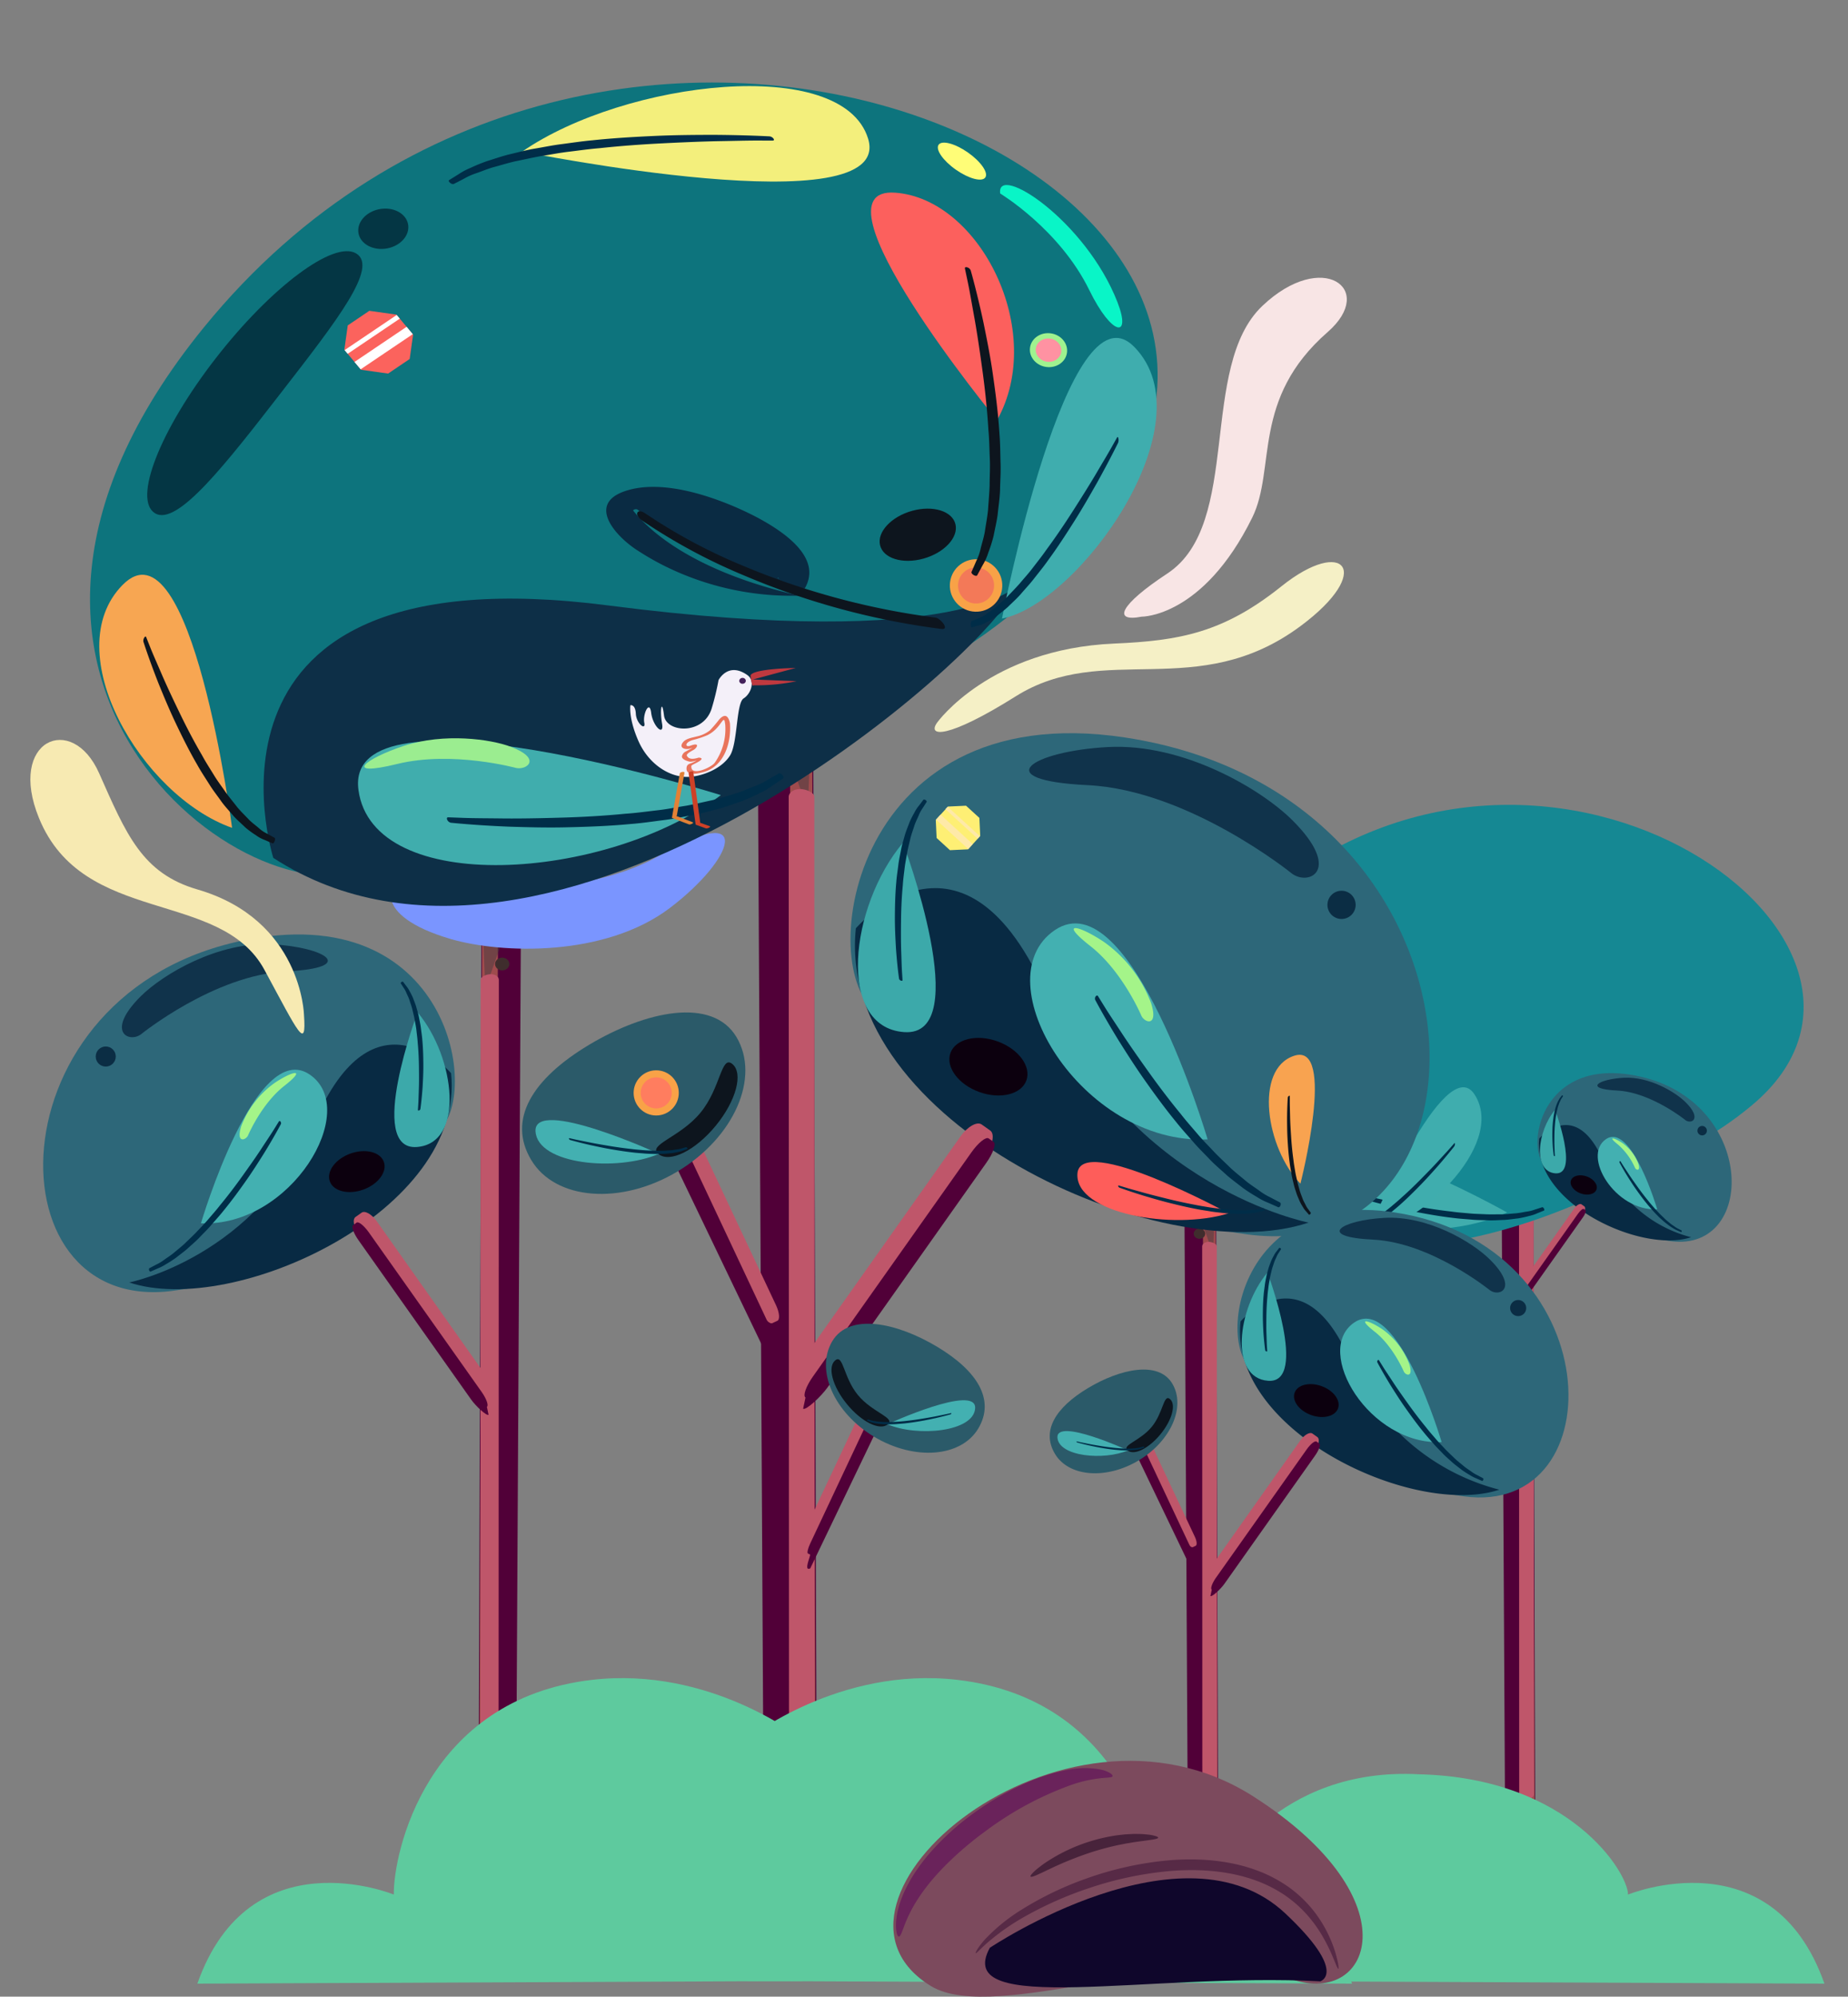 <svg xmlns="http://www.w3.org/2000/svg" width="443.089" height="478.458" viewBox="0 0 443.089 478.458">
  <rect x="0" y="0" width="443.089" height="478.458" fill="#808080" stroke="none"/>
  <g id="Group_22091" data-name="Group 22091" transform="translate(-437.107 -3911.146)">
    <g id="agac_2_" transform="translate(447.458 4132.556)">
      <g id="agac_1_" transform="translate(104.427 0)">
        <g id="Group_7684" data-name="Group 7684">
          <path id="Path_18859" data-name="Path 18859" d="M701.2,728.615c2.744.009,2.8-1,2.81-3.261l1.1-202.151c.007-2.256-.5-1.416-3.244-1.425l-1.241,0c-2.744-.009-4.974,1.813-4.981,4.07L695,724.509c-.007,2.256,2.211,4.093,4.955,4.1Z" transform="translate(-695 -521.632)" fill="#510038"/>
          <path id="Path_18860" data-name="Path 18860" d="M717.039,732.646c.931,0,1.691-1.824,1.7-4.08l.645-198.666c.007-2.256-.741-4.088-1.672-4.091l-.421,0c-.931,0-1.691,1.824-1.7,4.081l-.645,198.665c-.007,2.257.741,4.089,1.672,4.092Z" transform="translate(-714.78 -524.654)" fill="#c16c56" opacity="0.7"/>
        </g>
        <ellipse id="Ellipse_783" data-name="Ellipse 783" cx="1.526" cy="1.711" rx="1.526" ry="1.711" transform="translate(3.918 11.116) rotate(-89.817)" fill="#3f2d2d"/>
        <path id="Path_18861" data-name="Path 18861" d="M710.358,545.372l4.414-12.418-4.865,1.584Z" transform="translate(-708.777 -529.827)" fill="#443c40" opacity="0.5"/>
        <path id="Path_18862" data-name="Path 18862" d="M716.043,756.142c1.053,0,2.461-.592,2.464-1.329l.059-188.281c0-.737-.85-1.338-1.9-1.342h0c-1.053,0-2.461.592-2.464,1.329L714.14,754.8c0,.738.85,1.338,1.9,1.342Z" transform="translate(-713.74 -553.161)" fill="#bf566a"/>
      </g>
      <g id="agac_dal" transform="translate(0 2.512)">
        <g id="Group_7703" data-name="Group 7703" transform="translate(0)">
          <g id="Group_7702" data-name="Group 7702">
            <g id="Group_7701" data-name="Group 7701">
              <path id="Path_18884" data-name="Path 18884" d="M783.412,616.116c35.54-4.767,38.557-26.3,62.376-37.472,11.627-5.456,6.278-54.438-41.574-47.185C739.758,541.229,738.263,622.172,783.412,616.116Z" transform="translate(-752.284 -530.728)" fill="#2d6779"/>
              <path id="Path_18885" data-name="Path 18885" d="M962.367,689.288" transform="translate(-921.666 -645.5)" fill="#447677"/>
              <path id="Path_18886" data-name="Path 18886" d="M832.211,633.162c3.5,32.871-51.9,58.572-77.182,50.145,0,0,30.612-5.981,44.433-38.3C813.743,611.6,832.211,633.162,832.211,633.162Z" transform="translate(-734.409 -599.918)" fill="#082a43"/>
            </g>
          </g>
        </g>
        <path id="Path_18887" data-name="Path 18887" d="M867.134,560.759s17.555-14.249,34.841-15.1,9.5-5.788-3.379-6.493-26.146,7.15-31.488,12.461C858.61,560.078,864.192,562.861,867.134,560.759Z" transform="translate(-843.718 -536.806)" fill="#10334b"/>
        <g id="XMLID_73_" transform="translate(25.367 32.411)">
          <path id="XMLID_76_" d="M889.3,649.275c12.275,8.453-4.56,36.61-26.114,35.616C863.186,684.891,876.32,640.337,889.3,649.275Z" transform="translate(-850.723 -648.09)" fill="#43b0b1"/>
          <path id="XMLID_75_" d="M934.349,692.682l-1.14,1.84c-.725,1.172-1.81,2.778-3.088,4.734s-2.833,4.148-4.5,6.483-3.5,4.752-5.4,7.05c-.923,1.195-1.905,2.286-2.852,3.4s-1.941,2.09-2.868,3.1c-.947.975-1.9,1.846-2.781,2.713-.9.829-1.8,1.519-2.6,2.207-.814.669-1.616,1.151-2.3,1.656a10.931,10.931,0,0,1-1.839,1.111l-1.646.868-.023.012c-.129.068-.164.3-.077.525s.254.339.381.283l1.718-.761a11.038,11.038,0,0,0,1.926-.995,28.352,28.352,0,0,0,2.394-1.539c.831-.661,1.759-1.325,2.691-2.125.908-.844,1.907-1.66,2.863-2.644.944-1.006,1.964-1.969,2.919-3.086s1.962-2.191,2.9-3.379c1.91-2.321,3.717-4.8,5.386-7.168s3.141-4.7,4.4-6.7c2.488-4.044,4.008-6.94,4.008-6.94a.615.615,0,0,0-.095-.594C934.6,692.565,934.435,692.546,934.349,692.682Z" transform="translate(-903.188 -680.302)" fill="#002d48"/>
        </g>
        <path id="Path_18888" data-name="Path 18888" d="M892.133,665.945s3.186-7.566,8.7-11.886,2.072-3.639-2.275-.736a22.558,22.558,0,0,0-8.071,10.461C889.219,667.815,891.548,667.146,892.133,665.945Z" transform="translate(-843.02 -617.773)" fill="#a4f489"/>
        <g id="XMLID_88_" transform="translate(84.196 11.304)">
          <path id="XMLID_90_" d="M762.266,630.555c11.571-.852,9.285-21.423.186-32.276C762.452,598.279,750.032,631.456,762.266,630.555Z" transform="translate(-756.877 -590.927)" fill="#3ca9aa"/>
          <path id="XMLID_89_" d="M783.81,602.428s.034-.52.093-1.43.084-2.188.141-3.731.043-3.31.018-5.2-.114-3.876-.3-5.817c-.056-.988-.2-1.936-.3-2.884s-.306-1.835-.447-2.719c-.169-.87-.386-1.682-.563-2.468-.2-.771-.469-1.461-.674-2.119s-.516-1.19-.724-1.7a6.09,6.09,0,0,0-.676-1.239l-.661-1.036-.009-.015c-.052-.081.03-.228.185-.327s.312-.112.368-.038l.755,1a6.258,6.258,0,0,1,.783,1.2,15.707,15.707,0,0,1,.839,1.667c.234.651.53,1.336.768,2.1.2.781.475,1.577.646,2.456.154.887.374,1.773.485,2.728s.274,1.9.342,2.89c.183,1.958.229,3.976.239,5.88s-.09,3.726-.177,5.288c-.216,3.138-.536,5.3-.536,5.3a.492.492,0,0,1-.325.311C783.918,602.578,783.8,602.534,783.81,602.428Z" transform="translate(-778.16 -571.659)" fill="#002d48"/>
        </g>
        <g id="Group_7704" data-name="Group 7704" transform="translate(74.145 66.501)">
          <path id="Path_18889" data-name="Path 18889" d="M746.2,816.659c1.209,1.708,2.837,2.634,3.637,2.068l-1.193-4.85c.8-.566,3.11,1.416,1.9-.293l-28.17-39.821c-1.208-1.708-2.837-2.634-3.636-2.068l-1.448,1.024c-.8.566-.469,2.41.739,4.118Z" transform="translate(-716.531 -771.53)" fill="#bf566a"/>
          <path id="Path_18890" data-name="Path 18890" d="M751.505,822.974c1.16,1.639,3.726,4,4.193,3.669l-.4-1.9c.467-.33-.1-1.927-1.255-3.566l-27.034-38.215c-1.159-1.64-2.478-2.7-2.945-2.371l-.845.6c-.467.33.1,1.927,1.255,3.566Z" transform="translate(-723.053 -778.048)" fill="#510038"/>
        </g>
        <g id="Group_7706" data-name="Group 7706" transform="translate(67.172 50.175)">
          <g id="Group_7705" data-name="Group 7705" transform="translate(0 0)">
            <ellipse id="Ellipse_791" data-name="Ellipse 791" cx="4.586" cy="6.884" rx="4.586" ry="6.884" transform="translate(3.116 13.303) rotate(-109.859)" fill="#0c000e"/>
          </g>
        </g>
        <g id="Group_7707" data-name="Group 7707" transform="translate(12.597 26.846)">
          <ellipse id="Ellipse_792" data-name="Ellipse 792" cx="2.405" cy="2.405" rx="2.405" ry="2.405" fill="#0b2d44"/>
        </g>
      </g>
    </g>
    <g id="agac_2_2" data-name="agac_2_" transform="translate(707.016 4079.502)">
      <g id="agac_1_2" data-name="agac_1_" transform="translate(90.047 99.519)">
        <g id="Group_7684-2" data-name="Group 7684" transform="translate(0)">
          <path id="Path_18859-2" data-name="Path 18859" d="M698.147,688.027c-2.206.007-2.253-.807-2.259-2.621L695,522.895c-.006-1.814.4-1.138,2.608-1.146l1,0c2.206-.007,4,1.458,4,3.272l.518,159.709c.006,1.814-1.777,3.29-3.983,3.3Z" transform="translate(-695 -521.632)" fill="#510038"/>
          <path id="Path_18860-2" data-name="Path 18860" d="M716.83,692.087c-.748,0-1.359-1.466-1.365-3.28L714.947,529.1c-.006-1.814.6-3.287,1.344-3.289h.339c.748,0,1.359,1.466,1.365,3.28l.518,159.708c.006,1.814-.6,3.287-1.344,3.289Z" transform="translate(-710.518 -524.881)" fill="#c16c56" opacity="0.7"/>
        </g>
        <ellipse id="Ellipse_783-2" data-name="Ellipse 783" cx="1.226" cy="1.376" rx="1.226" ry="1.376" transform="translate(2.227 8.945) rotate(-90.183)" fill="#3f2d2d"/>
        <path id="Path_18861-2" data-name="Path 18861" d="M713.455,542.937l-3.549-9.983,3.911,1.273Z" transform="translate(-706.597 -530.44)" fill="#443c40" opacity="0.5"/>
        <path id="Path_18862-2" data-name="Path 18862" d="M716.168,718.7c-.846,0-1.979-.476-1.981-1.068l-.047-151.36c0-.593.683-1.076,1.53-1.079h0c.847,0,1.979.476,1.981,1.069l.047,151.36c0,.593-.683,1.076-1.53,1.078Z" transform="translate(-709.891 -555.52)" fill="#bf566a"/>
      </g>
      <g id="agac" transform="translate(132.765 159.363) rotate(-160)">
        <g id="Group_7687" data-name="Group 7687" transform="translate(0 0)">
          <g id="Group_7686" data-name="Group 7686" transform="translate(0)">
            <g id="Group_7685" data-name="Group 7685">
              <path id="Path_18864" data-name="Path 18864" d="M5.166,62.795C29.022,21.748,70.864,26.628,97.238,2.73c12.874-11.665,66.58,14.533,33.373,69.422C85.883,146.086-25.14,114.94,5.166,62.795Z" transform="translate(0 2.234)" fill="#158893"/>
              <path id="Path_18865" data-name="Path 18865" d="M0,0" transform="translate(69.011 68.553)" fill="#447677"/>
              <path id="Path_18866" data-name="Path 18866" d="M95.918,3.747C54.885-15.376,2.664,44.379,0,55.037c0,0,6.318-10.113,55.286-10.658C115.235,43.713,95.918,3.747,95.918,3.747Z" transform="translate(15.158 0)" fill="#158893"/>
            </g>
          </g>
        </g>
        <g id="XMLID_134_" transform="translate(43.361 6.614)">
          <path id="XMLID_136_" d="M49.286,7.971C45.29-6.268,13.945.281,0,14.188,0,14.188,53.511,23.028,49.286,7.971Z" transform="translate(8.169 0)" fill="#40adad"/>
          <path id="XMLID_135_" d="M44.761.684,42.618.9c-1.365.139-3.264.41-5.565.7s-4.918.726-7.712,1.2-5.72,1.053-8.554,1.742c-1.452.3-2.825.7-4.2,1.058s-2.649.813-3.926,1.2c-1.25.415-2.4.878-3.526,1.283-1.094.437-2.056.928-2.983,1.339-.913.427-1.642.924-2.352,1.3a9.413,9.413,0,0,0-1.678,1.135L.737,12.932l-.02.015c-.108.084-.345.015-.528-.154s-.24-.363-.143-.451l1.3-1.177a9.348,9.348,0,0,1,1.6-1.259A24.625,24.625,0,0,1,5.217,8.467c.911-.446,1.856-.976,2.933-1.452,1.111-.436,2.227-.964,3.488-1.383,1.279-.4,2.542-.883,3.93-1.246s2.754-.789,4.2-1.107c2.861-.689,5.841-1.22,8.663-1.681S33.983.835,36.319.577C41.022.108,44.3,0,44.3,0a.72.72,0,0,1,.538.332C44.957.513,44.919.667,44.761.684Z" transform="translate(0 5.29)" fill="#002d48"/>
        </g>
        <path id="Path_18872" data-name="Path 18872" d="M1.695,2.9s9,1.154,16.191-1.714,4.629.04-.559,2.583A24.94,24.94,0,0,1,2.844,5.681C-1.711,4.651.222,2.8,1.695,2.9Z" transform="translate(78.136 17.675)" fill="#9bed90"/>
      </g>
      <g id="agac_dal_1_" transform="translate(57.752 139.792)">
        <g id="Group_7699" data-name="Group 7699" transform="translate(20.987 15.268)">
          <path id="Path_18877" data-name="Path 18877" d="M657.342,797.593c.471,1,1.153,1.67,1.524,1.495l.672-.316c.371-.175.291-1.127-.18-2.127l-10.973-23.316c-.471-1-1.153-1.669-1.525-1.495l-.672.316c-.371.175-.291,1.127.18,2.127Z" transform="translate(-645.536 -771.806)" fill="#bf566a"/>
          <path id="Path_18878" data-name="Path 18878" d="M656.705,814.671c1.4.669-.167-2.573.05-2.675l.392-.184c.216-.1.026-.963-.426-1.923L646.19,787.513c-.452-.96-.993-1.656-1.21-1.554l-.392.184c-.216.1-.026.963-.523,2.214Z" transform="translate(-644.065 -782.81)" fill="#510038"/>
        </g>
        <path id="Path_18879" data-name="Path 18879" d="M578.913,706.394c3.307,5.524-.31,13.771-8.078,18.421s-16.745,3.941-20.052-1.582.156-11.113,7.924-15.763S575.607,700.87,578.913,706.394Z" transform="translate(-549.534 -703.034)" fill="#2b5a69"/>
        <path id="Path_18880" data-name="Path 18880" d="M632.615,746.379c-1.541-1.266,2.973-2.258,5.77-5.663s2.816-7.933,4.358-6.667.524,5.053-2.273,8.458S634.157,747.646,632.615,746.379Z" transform="translate(-613.927 -726.995)" fill="#0d151e"/>
        <g id="XMLID_177_" transform="translate(1.841 14.742)">
          <path id="XMLID_183_" d="M557.831,770.99c.283,4.539,11.1,5.568,16.925,3.068C574.756,774.059,557.532,766.19,557.831,770.99Z" transform="translate(-557.827 -769.439)" fill="#43b0b1"/>
          <path id="XMLID_182_" d="M578.529,780.576l.749.168c.477.108,1.146.236,1.955.4s1.736.324,2.726.489,2.034.316,3.055.424c.519.071,1.018.1,1.517.15s.967.053,1.432.08.887.007,1.3.012.773-.045,1.121-.063.631-.089.9-.121a3.3,3.3,0,0,0,.66-.145l.553-.159.008,0c.043-.012.119.033.169.1s.054.131.015.145l-.534.2a3.093,3.093,0,0,1-.641.19,8.666,8.666,0,0,1-.886.169c-.345.03-.709.08-1.113.1s-.834.036-1.3.021-.935-.02-1.437-.066-1-.071-1.521-.136c-1.03-.111-2.089-.281-3.087-.454s-1.953-.381-2.771-.559c-1.643-.374-2.771-.7-2.771-.7a.285.285,0,0,1-.158-.154C578.449,780.6,578.474,780.564,578.529,780.576Z" transform="translate(-573.883 -778.102)" fill="#002d48"/>
        </g>
      </g>
      <g id="agac_dal-2" data-name="agac_dal" transform="translate(94.111 88.789)">
        <g id="Group_7703-2" data-name="Group 7703" transform="translate(4.615)">
          <g id="Group_7702-2" data-name="Group 7702">
            <g id="Group_7701-2" data-name="Group 7701">
              <path id="Path_18884-2" data-name="Path 18884" d="M784.162,571c-16.762-2.248-18.185-12.4-29.419-17.673-5.484-2.573-2.961-25.675,19.608-22.254C804.75,535.681,805.456,573.856,784.162,571Z" transform="translate(-752.284 -530.728)" fill="#2d6779"/>
              <path id="Path_18885-2" data-name="Path 18885" d="M962.367,689.288" transform="translate(-935.004 -668.636)" fill="#447677"/>
              <path id="Path_18886-2" data-name="Path 18886" d="M755.1,629.544c-1.648,15.5,24.477,27.625,36.4,23.65a31.17,31.17,0,0,1-20.957-18.066C763.813,619.377,755.1,629.544,755.1,629.544Z" transform="translate(-754.671 -613.866)" fill="#082a43"/>
            </g>
          </g>
        </g>
        <path id="Path_18887-2" data-name="Path 18887" d="M883.745,549.328s-8.279-6.72-16.432-7.12-4.483-2.73,1.594-3.062,12.331,3.372,14.851,5.877C887.765,549.007,885.132,550.319,883.745,549.328Z" transform="translate(-843.615 -538.031)" fill="#10334b"/>
        <g id="XMLID_73_2" data-name="XMLID_73_" transform="translate(19.059 15.286)">
          <path id="XMLID_76_2" data-name="XMLID_76_" d="M865.142,648.649c-5.789,3.987,2.151,17.267,12.316,16.8C877.458,665.447,871.263,644.433,865.142,648.649Z" transform="translate(-863.185 -648.09)" fill="#43b0b1"/>
          <path id="XMLID_75_2" data-name="XMLID_75_" d="M903.432,692.634l.538.868c.342.553.853,1.31,1.456,2.233s1.336,1.957,2.124,3.057,1.651,2.241,2.546,3.325c.435.564.9,1.078,1.345,1.6s.915.985,1.353,1.462c.447.46.9.871,1.311,1.279.425.391.848.717,1.227,1.041s.762.543,1.083.781a5.146,5.146,0,0,0,.867.524l.776.409.011.006c.061.032.077.143.036.248s-.119.16-.18.133l-.81-.359a5.209,5.209,0,0,1-.908-.469,13.407,13.407,0,0,1-1.129-.726c-.392-.312-.83-.625-1.269-1-.428-.4-.9-.783-1.35-1.247s-.926-.929-1.377-1.456-.925-1.033-1.368-1.594c-.9-1.095-1.753-2.266-2.54-3.38s-1.482-2.215-2.076-3.158c-1.173-1.907-1.89-3.273-1.89-3.273a.289.289,0,0,1,.045-.28C903.313,692.579,903.392,692.57,903.432,692.634Z" transform="translate(-897.978 -686.796)" fill="#002d48"/>
        </g>
        <path id="Path_18888-2" data-name="Path 18888" d="M895.556,658.04a16.078,16.078,0,0,0-4.1-5.606c-2.6-2.038-.977-1.716,1.073-.347a10.641,10.641,0,0,1,3.807,4.934C896.93,658.921,895.832,658.606,895.556,658.04Z" transform="translate(-867.545 -635.32)" fill="#a4f489"/>
        <g id="XMLID_88_2" data-name="XMLID_88_" transform="translate(5.213 5.331)">
          <path id="XMLID_90_2" data-name="XMLID_90_" d="M760.585,613.5c-5.457-.4-4.379-10.1-.088-15.223C760.5,598.279,766.356,613.926,760.585,613.5Z" transform="translate(-756.877 -594.812)" fill="#3ca9aa"/>
          <path id="XMLID_89_2" data-name="XMLID_89_" d="M780.3,586.171s-.016-.245-.044-.674-.04-1.032-.066-1.76-.02-1.561-.008-2.451.054-1.828.141-2.744c.026-.466.092-.913.144-1.36s.144-.865.211-1.282.182-.793.265-1.164.221-.689.318-1,.243-.561.341-.8a2.867,2.867,0,0,1,.319-.584l.312-.489,0-.007c.025-.038-.014-.107-.087-.154s-.147-.053-.174-.018l-.356.471a2.956,2.956,0,0,0-.369.567,7.369,7.369,0,0,0-.4.786c-.111.307-.25.63-.362.991-.1.368-.224.744-.3,1.158s-.176.836-.229,1.286-.129.9-.161,1.363c-.086.924-.108,1.875-.113,2.773s.042,1.758.084,2.494c.1,1.48.253,2.5.253,2.5a.232.232,0,0,0,.153.147C780.251,586.241,780.305,586.221,780.3,586.171Z" transform="translate(-776.716 -571.659)" fill="#002d48"/>
        </g>
        <g id="Group_7704-2" data-name="Group 7704" transform="translate(0 31.364)">
          <path id="Path_18889-2" data-name="Path 18889" d="M719.065,792.815c-.57.806-1.338,1.242-1.715.975l.562-2.287c-.377-.267-1.467.668-.9-.138L730.3,772.584c.57-.806,1.338-1.242,1.715-.975l.683.483c.377.267.221,1.136-.349,1.942Z" transform="translate(-716.854 -771.53)" fill="#bf566a"/>
          <path id="Path_18890-2" data-name="Path 18890" d="M725.03,800.551c-.547.773-1.757,1.886-1.978,1.731l.19-.894c-.22-.156.045-.909.592-1.682l12.75-18.023c.547-.773,1.169-1.274,1.389-1.118l.4.282c.22.156-.045.909-.592,1.682Z" transform="translate(-722.245 -779.362)" fill="#510038"/>
        </g>
        <g id="Group_7706-2" data-name="Group 7706" transform="translate(11.917 23.664)">
          <g id="Group_7705-2" data-name="Group 7705" transform="translate(0 0)">
            <ellipse id="Ellipse_791-2" data-name="Ellipse 791" cx="2.163" cy="3.247" rx="2.163" ry="3.247" transform="translate(0 4.068) rotate(-70.141)" fill="#0c000e"/>
          </g>
        </g>
        <g id="Group_7707-2" data-name="Group 7707" transform="translate(42.964 12.661)">
          <ellipse id="Ellipse_792-2" data-name="Ellipse 792" cx="1.134" cy="1.134" rx="1.134" ry="1.134" transform="translate(0)" fill="#0b2d44"/>
        </g>
      </g>
    </g>
    <g id="agac_2_3" data-name="agac_2_" transform="translate(688.801 4149.166)">
      <g id="agac_1_3" data-name="agac_1_" transform="translate(32.295 49.893)">
        <g id="Group_7684-3" data-name="Group 7684">
          <path id="Path_18859-3" data-name="Path 18859" d="M698.147,688.027c-2.206.007-2.253-.807-2.259-2.621L695,522.895c-.006-1.814.4-1.138,2.607-1.146l1,0c2.206-.007,4,1.458,4,3.272l.519,159.709c.006,1.814-1.777,3.29-3.983,3.3Z" transform="translate(-695 -521.632)" fill="#510038"/>
          <path id="Path_18860-3" data-name="Path 18860" d="M716.83,692.087c-.748,0-1.359-1.466-1.365-3.28L714.947,529.1c-.006-1.814.6-3.287,1.344-3.289h.339c.748,0,1.359,1.466,1.365,3.28l.518,159.709c.006,1.814-.6,3.287-1.344,3.289Z" transform="translate(-710.518 -524.881)" fill="#c16c56" opacity="0.7"/>
        </g>
        <ellipse id="Ellipse_783-3" data-name="Ellipse 783" cx="1.226" cy="1.376" rx="1.226" ry="1.376" transform="translate(2.227 8.945) rotate(-90.183)" fill="#3f2d2d"/>
        <path id="Path_18861-3" data-name="Path 18861" d="M713.455,542.937l-3.548-9.983,3.911,1.273Z" transform="translate(-706.597 -530.44)" fill="#443c40" opacity="0.5"/>
        <path id="Path_18862-3" data-name="Path 18862" d="M716.168,718.7c-.847,0-1.979-.476-1.981-1.068l-.047-151.36c0-.593.683-1.076,1.53-1.079h0c.847,0,1.979.476,1.981,1.069l.047,151.36c0,.593-.683,1.076-1.53,1.078Z" transform="translate(-709.891 -555.52)" fill="#bf566a"/>
      </g>
      <g id="agac-2" data-name="agac" transform="translate(91.624 65.193) rotate(-160)">
        <g id="XMLID_131_" transform="translate(0 0.798)">
          <path id="XMLID_133_" d="M4.355,39.38C-7.287,30.471,6.987,3.473,17.116,0,17.116,0,14.671,47.275,4.355,39.38Z" transform="translate(0 1.773)" fill="#3fadae"/>
          <path id="XMLID_132_" d="M.258,28.546.861,27c.383-.986.956-2.317,1.63-3.949S3.985,19.618,4.864,17.7,6.7,13.818,7.7,11.983c.485-.968,1-1.823,1.494-2.7s1.014-1.626,1.5-2.415c.494-.75.99-1.4,1.45-2.059.469-.619.935-1.1,1.353-1.607.423-.482.838-.786,1.19-1.137a3.681,3.681,0,0,1,.951-.7l.849-.507L16.5.844c.067-.04.087-.259.045-.491s-.125-.378-.191-.35l-.885.389a3.311,3.311,0,0,0-.994.573,10.1,10.1,0,0,0-1.239,1c-.431.471-.913.925-1.4,1.509-.473.632-.992,1.219-1.491,1.976-.493.781-1.024,1.506-1.525,2.392S7.795,9.566,7.3,10.525c-1,1.856-1.952,3.889-2.831,5.835s-1.657,3.9-2.323,5.578C.832,25.341.023,27.829.023,27.829a1.134,1.134,0,0,0,.041.593C.128,28.609.213,28.661.258,28.546Z" transform="translate(4.687 0)" fill="#002d48"/>
        </g>
        <g id="Group_7694" data-name="Group 7694" transform="translate(24.693 0)">
          <g id="Group_7691" data-name="Group 7691" transform="translate(19.415 1.285)">
            <g id="Group_7690" data-name="Group 7690" transform="translate(0 0)">
              <g id="Group_7689" data-name="Group 7689">
                <g id="Group_7688" data-name="Group 7688">
                  <path id="Path_18870" data-name="Path 18870" d="M.021,2.9A4.72,4.72,0,0,1,.368,1.576C11.969,2.644,18.45,5.87,24.543,9.109c.251.133.664-.129.562-.225C21.118,5.146,13.574,1.778,2.227.642,1.8.6,1.349.57.911.534a39.119,39.119,0,0,1,19.157,1.54c.7.242,1.364.492,1.986.747.651.267,1.262.538,1.828.8,2,.94,4.515,2.779,4.876,4.638.227,1.166-.391,2.34-2.541,3.3-3.54,1.588-8.254,1.213-12.111.426a43.719,43.719,0,0,1-5.664-1.562c-.15-.053-.3-.107-.427-.153C2.821,8.354-.285,5.908.021,2.9ZM4,2.455c.065.032.123.065.185.1.013-.029.02-.056.034-.085C4.149,2.461,4.076,2.46,4,2.455Z" fill="#0a2b43"/>
                </g>
              </g>
            </g>
          </g>
          <g id="Group_7693" data-name="Group 7693" transform="translate(0 0)">
            <g id="Group_7692" data-name="Group 7692">
              <path id="Path_18871" data-name="Path 18871" d="M43.2,9.035a78.365,78.365,0,0,0-14.815-5.5A102.4,102.4,0,0,0,.466,0c-1.242.012.316,1.436.989,1.429A101.621,101.621,0,0,1,28.62,4.8,75.285,75.285,0,0,1,42.671,9.95c.266.135,1,.494,1.225.095.219-.381-.435-.876-.7-1.011Z" fill="#0d151e"/>
            </g>
          </g>
        </g>
      </g>
      <g id="agac_dal_1_2" data-name="agac_dal_1_" transform="translate(0 90.166)">
        <g id="Group_7699-2" data-name="Group 7699" transform="translate(20.987 15.268)">
          <path id="Path_18877-2" data-name="Path 18877" d="M657.342,797.594c.471,1,1.153,1.67,1.524,1.495l.672-.316c.371-.175.29-1.127-.18-2.127l-10.973-23.316c-.471-1-1.153-1.669-1.524-1.495l-.672.316c-.371.175-.29,1.127.18,2.127Z" transform="translate(-645.536 -771.806)" fill="#bf566a"/>
          <path id="Path_18878-2" data-name="Path 18878" d="M656.705,814.671c1.4.669-.167-2.573.05-2.675l.392-.184c.216-.1.026-.963-.426-1.923L646.19,787.513c-.452-.96-.993-1.656-1.21-1.554l-.392.184c-.216.1-.026.963-.523,2.214Z" transform="translate(-644.065 -782.81)" fill="#510038"/>
        </g>
        <path id="Path_18879-2" data-name="Path 18879" d="M578.913,706.394c3.307,5.524-.31,13.771-8.078,18.421s-16.745,3.941-20.052-1.582.156-11.113,7.923-15.763S575.607,700.87,578.913,706.394Z" transform="translate(-549.534 -703.034)" fill="#2b5a69"/>
        <path id="Path_18880-2" data-name="Path 18880" d="M632.615,746.379c-1.541-1.266,2.973-2.258,5.77-5.663s2.816-7.933,4.358-6.667.524,5.053-2.273,8.458S634.157,747.646,632.615,746.379Z" transform="translate(-613.927 -726.995)" fill="#0d151e"/>
        <g id="XMLID_177_2" data-name="XMLID_177_" transform="translate(1.841 14.742)">
          <path id="XMLID_183_2" data-name="XMLID_183_" d="M557.831,770.99c.283,4.539,11.1,5.568,16.925,3.068C574.756,774.059,557.532,766.19,557.831,770.99Z" transform="translate(-557.828 -769.439)" fill="#43b0b1"/>
          <path id="XMLID_182_2" data-name="XMLID_182_" d="M578.529,780.576l.749.168c.477.108,1.146.236,1.954.4s1.736.324,2.726.489,2.034.316,3.055.424c.519.071,1.018.1,1.517.15s.967.053,1.432.08.887.007,1.3.012.773-.045,1.121-.063.631-.089.9-.121a3.3,3.3,0,0,0,.66-.145l.553-.159.008,0c.043-.012.119.033.169.1s.054.131.015.145l-.534.2a3.092,3.092,0,0,1-.641.19,8.669,8.669,0,0,1-.886.169c-.345.03-.708.08-1.113.1s-.834.036-1.3.021-.935-.02-1.437-.066-1-.071-1.521-.136c-1.03-.111-2.089-.281-3.087-.454s-1.953-.381-2.771-.559c-1.643-.374-2.771-.7-2.771-.7a.285.285,0,0,1-.158-.154C578.449,780.6,578.474,780.564,578.529,780.576Z" transform="translate(-573.883 -778.102)" fill="#002d48"/>
        </g>
      </g>
      <g id="agac_dal-3" data-name="agac_dal" transform="translate(37.147 51.912)">
        <g id="Group_7703-3" data-name="Group 7703" transform="translate(7.865)">
          <g id="Group_7702-3" data-name="Group 7702">
            <g id="Group_7701-3" data-name="Group 7701">
              <path id="Path_18884-3" data-name="Path 18884" d="M806.62,599.372c-28.571-3.832-31-21.139-50.145-30.124-9.347-4.386-5.047-43.763,33.422-37.932C841.713,539.17,842.916,604.24,806.62,599.372Z" transform="translate(-752.284 -530.728)" fill="#2d6779"/>
              <path id="Path_18885-3" data-name="Path 18885" d="M962.367,689.288" transform="translate(-915.726 -654.086)" fill="#447677"/>
              <path id="Path_18886-3" data-name="Path 18886" d="M755.156,631.819c-2.81,26.425,41.722,47.087,62.047,40.312a53.13,53.13,0,0,1-35.72-30.793C770,614.488,755.156,631.819,755.156,631.819Z" transform="translate(-754.419 -605.094)" fill="#082a43"/>
            </g>
          </g>
        </g>
        <path id="Path_18887-3" data-name="Path 18887" d="M898.643,556.516s-14.113-11.455-28.009-12.136-7.641-4.653,2.716-5.22,21.019,5.748,25.314,10.017C905.5,555.969,901.008,558.207,898.643,556.516Z" transform="translate(-830.241 -537.26)" fill="#10334b"/>
        <g id="XMLID_73_3" data-name="XMLID_73_" transform="translate(32.487 26.055)">
          <path id="XMLID_76_3" data-name="XMLID_76_" d="M866.52,649.042c-9.868,6.8,3.666,29.431,20.993,28.632C887.513,677.675,876.955,641.857,866.52,649.042Z" transform="translate(-863.185 -648.09)" fill="#43b0b1"/>
          <path id="XMLID_75_3" data-name="XMLID_75_" d="M903.6,692.664l.917,1.479c.583.943,1.455,2.233,2.483,3.806s2.277,3.335,3.62,5.211,2.814,3.82,4.34,5.668c.742.961,1.532,1.837,2.293,2.73s1.56,1.68,2.306,2.492c.761.784,1.526,1.484,2.235,2.181.724.666,1.445,1.221,2.092,1.774s1.3.926,1.845,1.331a8.787,8.787,0,0,0,1.478.893l1.323.7.018.01c.1.055.132.243.062.422s-.2.273-.307.227l-1.381-.612a8.87,8.87,0,0,1-1.548-.8,22.835,22.835,0,0,1-1.925-1.237c-.668-.531-1.414-1.065-2.164-1.708-.73-.678-1.533-1.335-2.3-2.126-.759-.809-1.579-1.583-2.346-2.481s-1.578-1.762-2.331-2.717c-1.535-1.866-2.988-3.862-4.33-5.762s-2.525-3.776-3.538-5.384c-2-3.251-3.222-5.579-3.222-5.579a.494.494,0,0,1,.076-.478C903.4,692.57,903.535,692.555,903.6,692.664Z" transform="translate(-894.307 -682.712)" fill="#002d48"/>
        </g>
        <path id="Path_18888-3" data-name="Path 18888" d="M899.391,663.011s-2.561-6.082-6.99-9.555-1.665-2.926,1.829-.592a18.135,18.135,0,0,1,6.489,8.41C901.734,664.514,899.861,663.976,899.391,663.011Z" transform="translate(-851.647 -624.285)" fill="#a4f489"/>
        <g id="XMLID_88_3" data-name="XMLID_88_" transform="translate(8.885 9.087)">
          <path id="XMLID_90_3" data-name="XMLID_90_" d="M763.2,624.226c-9.3-.685-7.464-17.222-.149-25.947C763.049,598.279,773.034,624.95,763.2,624.226Z" transform="translate(-756.877 -592.369)" fill="#3ca9aa"/>
          <path id="XMLID_89_3" data-name="XMLID_89_" d="M780.736,596.395s-.028-.418-.074-1.15-.068-1.759-.113-3-.034-2.661-.014-4.178.092-3.116.241-4.676c.045-.795.157-1.557.245-2.318s.245-1.475.359-2.186c.136-.7.311-1.352.452-1.984.165-.62.376-1.174.542-1.7s.415-.956.582-1.368a4.914,4.914,0,0,1,.543-1l.531-.833.007-.012c.042-.065-.024-.183-.149-.263s-.251-.09-.3-.03l-.607.8a5.035,5.035,0,0,0-.63.966,12.663,12.663,0,0,0-.675,1.34c-.189.524-.426,1.074-.617,1.689-.163.628-.382,1.268-.519,1.974s-.3,1.426-.39,2.193-.221,1.528-.275,2.323c-.147,1.574-.184,3.2-.192,4.727s.072,3,.143,4.251c.173,2.523.431,4.26.431,4.26a.4.4,0,0,0,.261.25C780.649,596.515,780.741,596.48,780.736,596.395Z" transform="translate(-774.623 -571.659)" fill="#002d48"/>
        </g>
        <g id="Group_7704-3" data-name="Group 7704" transform="translate(0 53.46)">
          <path id="Path_18889-3" data-name="Path 18889" d="M720.624,807.81c-.972,1.373-2.28,2.118-2.924,1.663l.959-3.9c-.643-.455-2.5,1.138-1.529-.235l22.646-32.012c.972-1.373,2.28-2.118,2.923-1.663l1.164.823c.643.455.377,1.937-.594,3.31Z" transform="translate(-716.854 -771.53)" fill="#bf566a"/>
          <path id="Path_18890-3" data-name="Path 18890" d="M726.424,814.652c-.932,1.318-3,3.215-3.371,2.95l.324-1.525c-.375-.266.077-1.549,1.009-2.867l21.733-30.721c.932-1.318,1.992-2.171,2.367-1.906l.679.48c.375.266-.076,1.549-1.009,2.867Z" transform="translate(-721.677 -778.536)" fill="#510038"/>
        </g>
        <g id="Group_7706-3" data-name="Group 7706" transform="translate(20.312 40.336)">
          <g id="Group_7705-3" data-name="Group 7705" transform="translate(0 0)">
            <ellipse id="Ellipse_791-3" data-name="Ellipse 791" cx="3.686" cy="5.534" rx="3.686" ry="5.534" transform="translate(0 6.934) rotate(-70.141)" fill="#0c000e"/>
          </g>
        </g>
        <g id="Group_7707-3" data-name="Group 7707" transform="translate(73.232 21.581)">
          <ellipse id="Ellipse_792-3" data-name="Ellipse 792" cx="1.933" cy="1.933" rx="1.933" ry="1.933" fill="#0b2d44"/>
        </g>
      </g>
    </g>
    <g id="agac_2_4" data-name="agac_2_" transform="translate(437.107 3911.146)">
      <g id="agac_1_4" data-name="agac_1_" transform="translate(181.671 172.159)">
        <g id="Group_7684-4" data-name="Group 7684">
          <path id="Path_18859-4" data-name="Path 18859" d="M700.506,812.731c-3.859.012-3.942-1.413-3.952-4.586L695,523.841c-.01-3.173.7-1.991,4.562-2l1.746-.006c3.859-.013,6.995,2.55,7.005,5.724l.907,279.4c.01,3.174-3.109,5.756-6.968,5.769Z" transform="translate(-695 -521.632)" fill="#510038"/>
          <path id="Path_18860-4" data-name="Path 18860" d="M718.242,816.7c-1.309,0-2.378-2.565-2.388-5.739l-.907-279.4c-.01-3.174,1.042-5.75,2.351-5.754l.592,0c1.309,0,2.378,2.565,2.388,5.739l.907,279.4c.01,3.174-1.042,5.75-2.351,5.754Z" transform="translate(-707.199 -524.186)" fill="#c16c56" opacity="0.7"/>
        </g>
        <ellipse id="Ellipse_783-4" data-name="Ellipse 783" cx="2.145" cy="2.407" rx="2.145" ry="2.407" transform="translate(3.896 15.649) rotate(-90.183)" fill="#3f2d2d"/>
        <path id="Path_18861-4" data-name="Path 18861" d="M716.115,550.418l-6.208-17.464,6.842,2.227Z" transform="translate(-704.117 -528.557)" fill="#443c40" opacity="0.5"/>
        <path id="Path_18862-4" data-name="Path 18862" d="M717.688,833.743c-1.481,0-3.462-.832-3.465-1.869l-.083-264.8c0-1.037,1.195-1.882,2.676-1.887h0c1.481,0,3.462.832,3.465,1.869l.083,264.8c0,1.037-1.2,1.882-2.677,1.887Z" transform="translate(-706.706 -548.273)" fill="#bf566a"/>
      </g>
      <g id="agac-3" data-name="agac" transform="translate(41.055 0) rotate(8)">
        <path id="Path_18863" data-name="Path 18863" d="M4.4,21.6S41.809,23.311,62.5,7.135,80.4,5.452,66.61,19.319,28.125,35.836,15.548,33.994C-4.457,31.064-1.516,21.7,4.4,21.6Z" transform="translate(82.07 179.494)" fill="#7a95ff"/>
        <g id="Group_7687-2" data-name="Group 7687">
          <g id="Group_7686-2" data-name="Group 7686">
            <g id="Group_7685-2" data-name="Group 7685">
              <path id="Path_18864-2" data-name="Path 18864" d="M238.132,92.962C196.4,164.772,123.2,156.234,77.058,198.042,54.535,218.45-39.42,172.616,18.673,76.591,96.923-52.752,291.151,1.737,238.132,92.962Z" fill="#0d747d"/>
              <path id="Path_18865-2" data-name="Path 18865" d="M0,0" transform="translate(126.44 86.795)" fill="#447677"/>
              <path id="Path_18866-2" data-name="Path 18866" d="M5.19,89.728C76.975,123.182,168.331,18.645,172.993,0c0,0-11.052,17.693-96.72,18.645C-28.6,19.81,5.19,89.728,5.19,89.728Z" transform="translate(47.66 110.442)" fill="#0d2f47"/>
            </g>
          </g>
        </g>
        <path id="Path_18867" data-name="Path 18867" d="M4.895.24C8.121-.6,11.2.824,11.776,3.414s-1.576,5.368-4.8,6.2S.667,9.035.093,6.445,1.668,1.077,4.895.24Z" transform="translate(52.047 42.285)" fill="#043644"/>
        <path id="Path_18868" data-name="Path 18868" d="M6.731,1.154C11.483-.911,16.292-.129,17.472,2.9S15.756,10.06,11,12.125,1.443,13.408.263,10.378,1.979,3.218,6.731,1.154Z" transform="translate(186.217 95.339)" fill="#0d151e"/>
        <g id="XMLID_140_" transform="translate(71.916 0.455)">
          <path id="XMLID_142_" d="M81.68,9.16C72.708-9.843,22.066,3.515,0,23.8,0,23.8,91.168,29.255,81.68,9.16Z" transform="translate(16.473)" fill="#f3ef7c"/>
          <path id="XMLID_141_" d="M75.612.89,71.943,1.4c-2.337.321-5.58.873-9.512,1.492-3.915.636-8.391,1.462-13.147,2.378s-9.727,1.986-14.524,3.2c-2.465.551-4.778,1.225-7.109,1.846-2.349.607-4.458,1.362-6.609,2.008-2.1.686-4.021,1.427-5.9,2.086-1.827.7-3.416,1.462-4.957,2.111-1.514.67-2.7,1.416-3.874,2a15.993,15.993,0,0,0-2.734,1.707L1.343,21.812l-.031.022a1.014,1.014,0,0,1-.935-.159c-.331-.206-.468-.471-.313-.6l2.079-1.728a15.124,15.124,0,0,1,2.574-1.869A42.788,42.788,0,0,1,8.434,15.3c1.508-.695,3.065-1.508,4.856-2.26,1.856-.7,3.706-1.527,5.825-2.22,2.151-.668,4.262-1.448,6.608-2.076,2.328-.643,4.642-1.34,7.1-1.912,4.841-1.213,9.914-2.225,14.72-3.124s9.471-1.575,13.468-2.151C69.07.466,74.72,0,74.72,0A1.4,1.4,0,0,1,75.7.4C75.926.639,75.883.851,75.612.89Z" transform="translate(0 11.937)" fill="#002d48"/>
        </g>
        <g id="XMLID_77_" transform="translate(4.207 137.305)">
          <path id="XMLID_80_" d="M3.722,3.159C-9.545,21.13,15.2,52.547,37.85,57.111,37.85,57.111,17.75-15.845,3.722,3.159Z" fill="#f7a652"/>
          <path id="XMLID_79_" d="M.553.092l1.4,2.453C2.847,4.109,4.172,6.216,5.737,8.8c1.575,2.562,3.457,5.432,5.488,8.459s4.247,6.125,6.533,9.008c1.116,1.524,2.292,2.861,3.43,4.242,1.13,1.4,2.319,2.539,3.429,3.771,1.129,1.169,2.256,2.173,3.3,3.2,1.068.957,2.122,1.7,3.071,2.471.959.74,1.893,1.19,2.69,1.724a8.317,8.317,0,0,0,2.141,1.042l1.908.733.027.01c.15.057.2.413.12.8s-.263.63-.411.59L35.485,44.3a8.177,8.177,0,0,1-2.232-.826,22.014,22.014,0,0,1-2.794-1.5c-.978-.72-2.066-1.408-3.166-2.307-1.076-.978-2.254-1.878-3.393-3.058-1.128-1.219-2.338-2.342-3.485-3.731-1.155-1.366-2.351-2.691-3.483-4.2-2.3-2.915-4.495-6.123-6.525-9.2S6.567,13.31,5.02,10.651C1.958,5.25.06,1.285.06,1.285A1.389,1.389,0,0,1,.128.315C.262,0,.448-.089.553.092Z" transform="translate(10.523 14.599)" fill="#0d151e"/>
        </g>
        <g id="XMLID_134_2" data-name="XMLID_134_" transform="translate(70.383 163.189)">
          <path id="XMLID_136_2" data-name="XMLID_136_" d="M.416,15.386C7.406,40.3,62.244,28.84,86.639,4.511,86.639,4.511-6.976-10.955.416,15.386Z" transform="translate(0 2.635)" fill="#40adad"/>
          <path id="XMLID_135_2" data-name="XMLID_135_" d="M.259,21.516l3.748-.386c2.387-.243,5.711-.717,9.736-1.228,4.01-.533,8.6-1.269,13.491-2.1S37.24,15.96,42.2,14.756c2.541-.528,4.942-1.224,7.355-1.851,2.43-.607,4.634-1.422,6.869-2.093,2.186-.726,4.2-1.536,6.169-2.244,1.915-.764,3.6-1.624,5.218-2.343,1.6-.748,2.873-1.616,4.115-2.28a16.464,16.464,0,0,0,2.936-1.986C76.4.769,77.276.089,77.276.089L77.31.063c.19-.147.6-.027.924.269s.42.635.25.789L76.206,3.179a16.365,16.365,0,0,1-2.792,2.2A43.1,43.1,0,0,1,69.438,7.9c-1.593.78-3.247,1.707-5.131,2.54-1.944.763-3.9,1.686-6.1,2.42-2.237.7-4.446,1.545-6.876,2.18-2.412.656-4.818,1.38-7.356,1.936-5,1.2-10.219,2.135-15.155,2.94-4.925.821-9.7,1.336-13.79,1.787C6.8,22.523,1.06,22.712,1.06,22.712a1.26,1.26,0,0,1-.941-.581C-.085,21.814-.019,21.546.259,21.516Z" transform="translate(22.365)" fill="#002d48"/>
        </g>
        <g id="XMLID_131_2" data-name="XMLID_131_" transform="translate(210.645 48.614)">
          <path id="XMLID_133_2" data-name="XMLID_133_" d="M22.325,1.555C42.691,17.141,17.72,64.374,0,70.449,0,70.449,4.278-12.255,22.325,1.555Z" transform="translate(7.237)" fill="#3fadae"/>
          <path id="XMLID_132_2" data-name="XMLID_132_" d="M28.53.106l-1.055,2.7C26.8,4.535,25.8,6.864,24.623,9.718c-1.188,2.831-2.613,6.007-4.151,9.361s-3.22,6.792-4.962,10c-.848,1.693-1.747,3.189-2.614,4.73-.861,1.565-1.774,2.845-2.623,4.225-.864,1.313-1.732,2.449-2.536,3.6-.821,1.082-1.636,1.933-2.367,2.811C4.63,45.3,3.9,45.826,3.287,46.44a6.437,6.437,0,0,1-1.663,1.229l-1.486.886-.021.013c-.116.07-.152.454-.079.86s.219.662.335.611l1.548-.681a5.788,5.788,0,0,0,1.739-1A17.652,17.652,0,0,0,5.828,46.6c.755-.824,1.6-1.618,2.445-2.64.827-1.1,1.736-2.132,2.609-3.457.863-1.367,1.792-2.634,2.667-4.184.882-1.526,1.8-3.009,2.657-4.686,1.751-3.247,3.415-6.8,4.952-10.208,1.542-3.389,2.9-6.826,4.064-9.758C27.525,5.714,28.94,1.36,28.94,1.36A1.981,1.981,0,0,0,28.868.323C28.757,0,28.609-.094,28.53.106Z" transform="translate(0 23.504)" fill="#002d48"/>
        </g>
        <path id="Path_18869" data-name="Path 18869" d="M41.722.3c5.724,2.5-2.279,16.425-13.088,35.3S8.3,71.146,2.579,68.642s-1.6-19.832,9.208-38.7S36-2.2,41.722.3Z" transform="translate(10.674 53.686)" fill="#043644"/>
        <g id="Group_7694-2" data-name="Group 7694" transform="translate(120.276 99.145)">
          <g id="Group_7691-2" data-name="Group 7691">
            <g id="Group_7690-2" data-name="Group 7690">
              <g id="Group_7689-2" data-name="Group 7689">
                <g id="Group_7688-2" data-name="Group 7688">
                  <path id="Path_18870-2" data-name="Path 18870" d="M50.35,17.085a8.258,8.258,0,0,1-.608,2.324C29.448,17.541,18.109,11.9,7.449,6.232c-.438-.233-1.162.225-.983.394,6.975,6.539,20.174,12.43,40.025,14.418.747.075,1.535.126,2.3.189A68.436,68.436,0,0,1,15.28,18.539c-1.223-.424-2.386-.861-3.474-1.307-1.139-.468-2.208-.941-3.2-1.406-3.49-1.644-7.9-4.862-8.53-8.114-.4-2.04.685-4.094,4.445-5.781C10.717-.848,18.963-.191,25.71,1.186a76.494,76.494,0,0,1,9.908,2.732c.262.092.53.187.748.268C45.451,7.552,50.885,11.831,50.35,17.085Zm-6.967.786c-.115-.056-.216-.113-.324-.169-.022.05-.035.1-.06.149C43.129,17.86,43.256,17.863,43.384,17.871Z" fill="#0a2b43"/>
                </g>
              </g>
            </g>
          </g>
          <g id="Group_7693-2" data-name="Group 7693" transform="translate(7.48 6.522)">
            <g id="Group_7692-2" data-name="Group 7692">
              <path id="Path_18871-2" data-name="Path 18871" d="M1.3,2.088A137.1,137.1,0,0,0,27.22,11.715a179.142,179.142,0,0,0,48.836,6.169c2.172-.021-.553-2.512-1.731-2.5A177.781,177.781,0,0,1,26.8,9.488a131.706,131.706,0,0,1-24.581-9C1.755.25.478-.379.077.32-.306.987.837,1.853,1.3,2.088Z" fill="#0d151e"/>
            </g>
          </g>
        </g>
        <path id="Path_18872-2" data-name="Path 18872" d="M36.082,5.487s-15.749-2.019-28.325,3-8.1-.069.978-4.52S29.062-.506,34.071.626C42.04,2.428,38.658,5.673,36.082,5.487Z" transform="translate(71.428 165.24)" fill="#9bed90"/>
        <g id="Group_7695" data-name="Group 7695" transform="translate(204.332 105.788)">
          <circle id="Ellipse_784" data-name="Ellipse 784" cx="6.288" cy="6.288" r="6.288" fill="#f8a247"/>
          <circle id="Ellipse_785" data-name="Ellipse 785" cx="4.323" cy="4.323" r="4.323" transform="translate(1.965 1.965)" fill="#f37958"/>
        </g>
        <g id="Group_7696" data-name="Group 7696" transform="translate(215.498 49.752)">
          <ellipse id="Ellipse_786" data-name="Ellipse 786" cx="4.474" cy="4.065" rx="4.474" ry="4.065" fill="#9ff28f"/>
          <ellipse id="Ellipse_787" data-name="Ellipse 787" cx="3.076" cy="2.794" rx="3.076" ry="2.794" transform="translate(1.398 1.27)" fill="#ff92a2"/>
        </g>
        <g id="Group_7698" data-name="Group 7698" transform="translate(185.882 6.503)">
          <ellipse id="Ellipse_788" data-name="Ellipse 788" cx="6.835" cy="2.516" rx="6.835" ry="2.516" transform="translate(12.18 10.692) rotate(-152.994)" fill="#fffd77"/>
          <g id="Group_7697" data-name="Group 7697" transform="translate(17.268 9.489)">
            <path id="Path_18873" data-name="Path 18873" d="M.121,2.261S15.413,8.768,24.495,22.2c6.909,10.219,11.7,10.151,7.1,1.938C21.27,5.745-1.874-4.929.121,2.261Z" fill="#09f5c7"/>
          </g>
        </g>
        <g id="tas_1_" transform="translate(52.766 67.144)">
          <path id="Path_18874" data-name="Path 18874" d="M4.634,14.267h6.553l4.634-4.179V4.179L11.187,0H4.634L0,4.179v5.91Z" fill="#fb635d"/>
          <path id="Path_18875" data-name="Path 18875" d="M.855,10.851,12.051.771,11.2,0,0,10.08Z" transform="translate(0.072 0.075)" fill="#fff"/>
          <path id="Path_18876" data-name="Path 18876" d="M1.709,11.622l11.2-10.08L11.2,0,0,10.081Z" transform="translate(2.815 2.549)" fill="#fff"/>
        </g>
        <g id="XMLID_81_" transform="translate(173.14 21.518)">
          <path id="XMLID_92_" d="M5.114.051C25.461-1.392,45.8,27.885,36.94,50.664,36.94,50.664-16.4,1.577,5.114.051Z" fill="#fc605d"/>
          <path id="XMLID_87_" d="M.019.346S.448,1.532,1.2,3.607s1.677,5.014,2.853,8.55C5.2,15.688,6.4,19.778,7.634,24.145s2.394,8.992,3.309,13.551c.552,2.3.891,4.552,1.3,6.784.433,2.24.581,4.365.874,6.465.223,2.079.3,4.044.448,5.934.077,1.866-.031,3.57-.034,5.176-.039,1.595-.322,2.965-.428,4.235a13.353,13.353,0,0,1-.638,3.147c-.473,1.7-.744,2.672-.744,2.672l-.01.038c-.059.21.222.512.629.676s.762.127.835-.069l.975-2.625a13.4,13.4,0,0,0,.9-3.1,34.917,34.917,0,0,0,.705-4.2c.071-1.6.252-3.309.252-5.173-.089-1.89-.033-3.842-.257-5.941-.269-2.111-.39-4.252-.8-6.5-.381-2.243-.695-4.5-1.22-6.815-.934-4.6-2.21-9.273-3.486-13.671-1.258-4.4-2.739-8.562-4-12.128-2.614-7.15-4.791-12-4.791-12A1.307,1.307,0,0,0,.533.012C.154-.045-.068.1.019.346Z" transform="translate(24.238 15.348)" fill="#0d151e"/>
        </g>
      </g>
      <g id="agac_dal_1_3" data-name="agac_dal_1_" transform="translate(125.173 242.615)">
        <g id="Group_7699-3" data-name="Group 7699" transform="translate(36.715 26.71)">
          <path id="Path_18877-3" data-name="Path 18877" d="M665.875,816.919c.823,1.75,2.017,2.921,2.667,2.615l1.176-.553c.649-.306.508-1.972-.315-3.722l-19.2-40.79c-.823-1.75-2.017-2.921-2.667-2.615l-1.175.553c-.65.306-.508,1.972.315,3.722Z" transform="translate(-645.221 -771.806)" fill="#bf566a"/>
          <path id="Path_18878-3" data-name="Path 18878" d="M666.178,836.2c2.451,1.17-.292-4.5.087-4.68l.686-.323c.379-.178.045-1.684-.745-3.363l-18.423-39.145c-.79-1.68-1.738-2.9-2.117-2.718l-.686.323c-.379.178-.045,1.684-.915,3.872Z" transform="translate(-644.065 -780.456)" fill="#510038"/>
        </g>
        <path id="Path_18879-3" data-name="Path 18879" d="M600.931,708.912c5.785,9.664-.542,24.092-14.132,32.226s-29.3,6.9-35.079-2.768.273-19.441,13.862-27.576S595.147,699.248,600.931,708.912Z" transform="translate(-549.534 -703.034)" fill="#2b5a69"/>
        <path id="Path_18880-3" data-name="Path 18880" d="M632.85,755.783c-2.7-2.215,5.2-3.951,10.094-9.907s4.927-13.879,7.624-11.663.917,8.839-3.976,14.8S635.546,758,632.85,755.783Z" transform="translate(-600.156 -721.87)" fill="#0d151e"/>
        <g id="XMLID_177_3" data-name="XMLID_177_" transform="translate(3.221 25.791)">
          <path id="XMLID_183_3" data-name="XMLID_183_" d="M557.834,772.153c.5,7.941,19.426,9.741,29.609,5.368C587.443,777.521,557.311,763.756,557.834,772.153Z" transform="translate(-557.828 -769.439)" fill="#43b0b1"/>
          <path id="XMLID_182_3" data-name="XMLID_182_" d="M578.577,780.578l1.31.295c.834.188,2.006.412,3.419.7s3.036.566,4.769.856,3.558.552,5.344.742c.908.123,1.782.182,2.653.263s1.691.092,2.506.14c.8.027,1.552.012,2.278.021.712-.013,1.352-.078,1.961-.11s1.1-.155,1.579-.212a5.729,5.729,0,0,0,1.154-.254l.967-.278.014,0c.076-.022.208.058.3.178s.1.229.026.255l-.935.347a5.432,5.432,0,0,1-1.121.333,15.161,15.161,0,0,1-1.55.3c-.6.052-1.239.141-1.946.176-.722.01-1.459.064-2.269.037s-1.637-.036-2.515-.116-1.751-.124-2.66-.238c-1.8-.2-3.654-.492-5.4-.794s-3.417-.666-4.847-.978c-2.874-.655-4.848-1.222-4.848-1.222a.5.5,0,0,1-.277-.27C578.437,780.627,578.48,780.557,578.577,780.578Z" transform="translate(-570.449 -776.249)" fill="#002d48"/>
        </g>
        <g id="Group_7700" data-name="Group 7700" transform="translate(26.749 13.859)">
          <circle id="Ellipse_789" data-name="Ellipse 789" cx="5.414" cy="5.414" r="5.414" fill="#f8a247"/>
          <circle id="Ellipse_790" data-name="Ellipse 790" cx="3.722" cy="3.722" r="3.722" transform="translate(1.692 1.692)" fill="#ff7d5f"/>
        </g>
      </g>
      <g id="SEKİL" transform="translate(29.697 26.162) rotate(8)">
        <path id="Path_18881" data-name="Path 18881" d="M4.281,86.461S18.859,84.6,27.211,59.3c4.113-12.461-4.249-28.125,11.735-46.588C49.222.844,34.875-6.791,22.569,8.688,9.351,25.313,25.121,61.11,8.939,75.356-1.365,84.427-2.543,88.8,4.281,86.461Z" transform="translate(254.313 0)" fill="#f8e5e5"/>
        <path id="Path_18882" data-name="Path 18882" d="M.415,51.273S10.447,32.061,39.784,26.629C55.32,23.752,65.4,20.4,77.65,7.414,90.773-6.49,99.269.7,83.464,16.266,61.507,37.888,37.379,26.257,18.2,42.422,3.3,54.98-1.548,55,.415,51.273Z" transform="translate(213.146 67.14)" fill="#f5f0c6"/>
        <path id="Path_18883" data-name="Path 18883" d="M72.967,57.13s-3.7-22.457-29.5-26.175C29.812,28.986,24.742,20.25,16.261,6.639S-6.681,1.879,3.49,19.31c14.129,24.216,45.458,10.67,58.6,28.5C72.3,61.661,74.8,65.752,72.967,57.13Z" transform="translate(0 151.743)" fill="#f7eab2"/>
      </g>
      <g id="agac_dal-4" data-name="agac_dal" transform="translate(190.159 175.692)">
        <g id="Group_7703-4" data-name="Group 7703" transform="translate(13.761)">
          <g id="Group_7702-4" data-name="Group 7702">
            <g id="Group_7701-4" data-name="Group 7701">
              <path id="Path_18884-4" data-name="Path 18884" d="M847.342,650.817c-49.983-6.7-54.227-36.982-87.725-52.7-16.352-7.673-8.829-76.561,58.469-66.36C908.735,545.5,910.839,659.333,847.342,650.817Z" transform="translate(-752.284 -530.728)" fill="#2d6779"/>
              <path id="Path_18885-4" data-name="Path 18885" d="M962.367,689.288" transform="translate(-880.772 -627.705)" fill="#447677"/>
              <path id="Path_18886-4" data-name="Path 18886" d="M755.251,635.944c-4.916,46.23,72.99,82.376,108.548,70.523,0,0-43.052-8.411-62.491-53.871C781.224,605.623,755.251,635.944,755.251,635.944Z" transform="translate(-753.963 -589.19)" fill="#082a43"/>
            </g>
          </g>
        </g>
        <path id="Path_18887-4" data-name="Path 18887" d="M925.657,569.551s-24.689-20.04-49-21.232-13.368-8.14,4.751-9.132,36.771,10.055,44.285,17.525C937.644,568.593,929.794,572.508,925.657,569.551Z" transform="translate(-805.992 -535.863)" fill="#10334b"/>
        <g id="XMLID_73_4" data-name="XMLID_73_" transform="translate(56.834 45.582)">
          <path id="XMLID_76_4" data-name="XMLID_76_" d="M869.019,649.756c-17.264,11.888,6.413,51.488,36.726,50.09C905.745,699.847,887.274,637.186,869.019,649.756Z" transform="translate(-863.186 -648.09)" fill="#43b0b1"/>
          <path id="XMLID_75_4" data-name="XMLID_75_" d="M903.914,692.719l1.6,2.587c1.019,1.649,2.545,3.906,4.343,6.659,1.811,2.735,3.984,5.834,6.334,9.117s4.923,6.683,7.593,9.915c1.3,1.681,2.68,3.214,4.011,4.776,1.322,1.579,2.729,2.939,4.034,4.359,1.331,1.371,2.669,2.6,3.91,3.815,1.267,1.165,2.529,2.137,3.659,3.1,1.144.941,2.272,1.619,3.228,2.329a15.357,15.357,0,0,0,2.586,1.563l2.314,1.22.032.018c.182.1.23.426.108.739s-.356.477-.536.4l-2.416-1.07a15.563,15.563,0,0,1-2.709-1.4,39.928,39.928,0,0,1-3.367-2.164c-1.168-.93-2.474-1.863-3.785-2.988-1.277-1.187-2.682-2.335-4.027-3.719-1.328-1.414-2.762-2.77-4.1-4.341-1.354-1.553-2.76-3.082-4.078-4.752-2.685-3.264-5.227-6.756-7.574-10.081s-4.418-6.606-6.19-9.418c-3.5-5.688-5.636-9.76-5.636-9.76a.865.865,0,0,1,.133-.836C903.56,692.554,903.794,692.527,903.914,692.719Z" transform="translate(-887.651 -675.307)" fill="#002d48"/>
        </g>
        <path id="Path_18888-4" data-name="Path 18888" d="M906.345,672.026s-4.48-10.64-12.229-16.716-2.914-5.118,3.2-1.036a31.726,31.726,0,0,1,11.351,14.713C910.444,674.656,907.168,673.714,906.345,672.026Z" transform="translate(-822.82 -604.277)" fill="#a4f489"/>
        <g id="XMLID_171_" transform="translate(68.158 102.768)">
          <path id="XMLID_175_" d="M892.349,798.192c-.465,9.466,22.929,13.555,36.242,9.422C928.591,807.614,892.841,788.182,892.349,798.192Z" transform="translate(-892.342 -795.327)" fill="#fe5d5a"/>
          <path id="XMLID_174_" d="M917.663,809.778l1.6.484c1.016.31,2.448.7,4.174,1.184s3.714.985,5.839,1.507,4.368,1.023,6.572,1.432c1.117.24,2.2.4,3.278.586s2.1.284,3.11.425c1,.115,1.937.175,2.842.26.891.058,1.7.047,2.464.072s1.4-.07,2-.088a7.581,7.581,0,0,0,1.475-.183l1.246-.229.017,0c.1-.018.252.09.344.241s.088.281,0,.3l-1.215.314a7.269,7.269,0,0,1-1.446.279c-.588.054-1.217.184-1.976.19s-1.567.039-2.454.008c-.9-.063-1.831-.075-2.839-.191-1.015-.132-2.038-.212-3.125-.4s-2.17-.327-3.289-.557c-2.223-.417-4.5-.96-6.636-1.5s-4.176-1.142-5.92-1.661c-3.5-1.073-5.888-1.95-5.888-1.95a.585.585,0,0,1-.309-.348C917.482,809.821,917.545,809.742,917.663,809.778Z" transform="translate(-907.735 -804.16)" fill="#002d48"/>
        </g>
        <g id="XMLID_88_4" data-name="XMLID_88_" transform="translate(15.544 15.897)">
          <path id="XMLID_90_4" data-name="XMLID_90_" d="M767.936,643.672c-16.273-1.2-13.058-30.129-.261-45.393C767.675,598.279,785.143,644.939,767.936,643.672Z" transform="translate(-756.877 -587.94)" fill="#3ca9aa"/>
          <path id="XMLID_89_4" data-name="XMLID_89_" d="M781.522,614.932s-.048-.731-.13-2.011-.118-3.077-.2-5.247c-.064-2.164-.06-4.656-.025-7.31s.16-5.45.422-8.181c.079-1.39.275-2.724.429-4.056s.43-2.581.628-3.824c.237-1.223.544-2.365.792-3.471.288-1.084.659-2.054.948-2.98.309-.915.726-1.673,1.018-2.393a8.569,8.569,0,0,1,.95-1.743l.93-1.457.013-.021c.073-.114-.043-.32-.26-.46s-.439-.158-.518-.053l-1.062,1.4a8.793,8.793,0,0,0-1.1,1.689,22.091,22.091,0,0,0-1.18,2.344c-.33.916-.746,1.879-1.079,2.954-.285,1.1-.669,2.218-.909,3.453-.216,1.247-.525,2.494-.682,3.837s-.385,2.673-.481,4.064c-.257,2.754-.322,5.592-.336,8.27s.126,5.241.25,7.437c.3,4.413.754,7.452.754,7.452a.693.693,0,0,0,.457.437C781.369,615.143,781.53,615.081,781.522,614.932Z" transform="translate(-770.828 -571.659)" fill="#002d48"/>
        </g>
        <g id="XMLID_83_" transform="translate(114.074 77.068)">
          <path id="XMLID_168_" d="M1016.612,729.391c-9.671,3.188-6.686,22.224,1.516,30.643C1018.127,760.034,1026.837,726.02,1016.612,729.391Z" transform="translate(-1010.563 -729.156)" fill="#f8a350"/>
          <path id="XMLID_166_" d="M1022.435,754.5s0,.5,0,1.375.043,2.092.075,3.567.136,3.147.254,4.933.3,3.651.553,5.454c.1.925.265,1.8.405,2.672s.352,1.677.516,2.486c.187.79.412,1.515.6,2.224.212.689.469,1.289.676,1.871s.5,1.022.7,1.465a4.765,4.765,0,0,0,.632,1.036l.608.847.009.012c.048.067-.014.222-.138.348s-.257.171-.307.112l-.686-.792a4.715,4.715,0,0,1-.72-.978,12.6,12.6,0,0,1-.791-1.408c-.23-.569-.514-1.158-.753-1.834-.211-.7-.481-1.4-.669-2.2s-.405-1.6-.548-2.487-.328-1.746-.437-2.67c-.255-1.819-.4-3.723-.505-5.526s-.117-3.552-.125-5.051c.019-3.02.176-5.135.176-5.135a.578.578,0,0,1,.256-.362C1022.336,754.382,1022.434,754.4,1022.435,754.5Z" transform="translate(-1017.421 -744.603)" fill="#0d151e"/>
        </g>
        <g id="Group_7704-4" data-name="Group 7704" transform="translate(0 93.526)">
          <path id="Path_18889-4" data-name="Path 18889" d="M723.448,835c-1.7,2.4-3.989,3.7-5.114,2.909l1.677-6.82c-1.125-.8-4.374,1.991-2.674-.412l39.618-56c1.7-2.4,3.989-3.7,5.114-2.909l2.037,1.441c1.125.8.66,3.389-1.04,5.791Z" transform="translate(-716.854 -771.53)" fill="#bf566a"/>
          <path id="Path_18890-4" data-name="Path 18890" d="M728.95,840.221c-1.631,2.306-5.241,5.625-5.9,5.161l.568-2.667c-.656-.464.134-2.71,1.765-5.015l38.02-53.745c1.631-2.306,3.485-3.8,4.141-3.334l1.188.84c.656.464-.134,2.71-1.765,5.015Z" transform="translate(-720.645 -777.038)" fill="#510038"/>
        </g>
        <g id="Group_7706-4" data-name="Group 7706" transform="translate(35.535 70.565)">
          <g id="Group_7705-4" data-name="Group 7705" transform="translate(0 0)">
            <ellipse id="Ellipse_791-4" data-name="Ellipse 791" cx="6.449" cy="9.681" rx="6.449" ry="9.681" transform="translate(0 12.131) rotate(-70.141)" fill="#0c000e"/>
          </g>
        </g>
        <g id="Group_7707-4" data-name="Group 7707" transform="translate(128.116 37.756)">
          <circle id="Ellipse_792-4" data-name="Ellipse 792" cx="3.383" cy="3.383" r="3.383" fill="#0b2d44"/>
        </g>
        <g id="Group_7708" data-name="Group 7708" transform="translate(34.208 17.377)">
          <path id="Path_18891" data-name="Path 18891" d="M804.929,578.871l.2,4.333,3.2,2.924,4.333-.2,2.924-3.2-.2-4.333-3.2-2.924-4.333.2Z" transform="translate(-804.929 -575.47)" fill="#feef74"/>
          <rect id="Rectangle_2457" data-name="Rectangle 2457" width="10.471" height="0.8" transform="translate(10.047 7.905) rotate(-137.569)" fill="#fee9a8"/>
          <path id="Path_18892" data-name="Path 18892" d="M805.1,582.171l7.728,7.065,1.078-1.182-7.728-7.065Z" transform="translate(-805.035 -578.846)" fill="#fee9a8"/>
        </g>
      </g>
      <g id="martı_5_" transform="translate(151.099 160.065)">
        <path id="Path_18893" data-name="Path 18893" d="M637.47,494.2s2.274-4.482,6.908-1.206c1.956,1.382.9,4.458-.9,5.593s-1.391,10.741-3.263,13.694c-1.923,3.031-6.123,4.733-9.259,5.067-4.982.529-10.245-2.994-12.69-8.545s-1.934-8.587-1.934-8.587,1.2-.285,1.311,2.059,2.447,4.136,2.026,2.14,1.25-5.63,1.649-2.373,3.178,5.784,2.606,2.548-.043-6.119.47-1.933,9.489,4.741,11.435-1.688A60.676,60.676,0,0,0,637.47,494.2Z" transform="translate(-616.286 -491.291)" fill="#f4f0f9"/>
        <g id="Group_7711" data-name="Group 7711" transform="translate(28.828)">
          <g id="Group_7710" data-name="Group 7710">
            <g id="Group_7709" data-name="Group 7709">
              <path id="Path_18894" data-name="Path 18894" d="M701.371,490.492l-10.255,2.759,10.466.407a46.806,46.806,0,0,1-10.052.981,1.13,1.13,0,0,0-.511.108,8.118,8.118,0,0,1-.472-2.511C691.346,490.617,701.371,490.492,701.371,490.492Z" transform="translate(-690.51 -490.492)" fill="#bf393f"/>
            </g>
          </g>
        </g>
        <path id="Path_18895" data-name="Path 18895" d="M685.186,497.25a.734.734,0,0,1-.7.776.762.762,0,0,1-.869-.61.734.734,0,0,1,.7-.776A.762.762,0,0,1,685.186,497.25Z" transform="translate(-657.463 -494.25)" fill="#43205a"/>
        <g id="Group_7713" data-name="Group 7713" transform="translate(12.303 11.497)">
          <g id="Group_7712" data-name="Group 7712">
            <path id="Path_18896" data-name="Path 18896" d="M658.442,522.1a14.031,14.031,0,0,1-2.517,9.219c-.814,1.117-5.838,3.433-5.6.748.028-.314,2.158-.982,2.453-1.657a.151.151,0,0,0-.04-.148.972.972,0,0,0-.935-.1c-.9.24-2.053.434-2.547-.526-.268-.521,1.484-1.3,1.786-1.532.684-.513,1.08-1.4-.173-1.121a5.348,5.348,0,0,0-.716.222c-1.408.516-1.48-.785.574-1.364a22.186,22.186,0,0,0,3.465-1.151,7.6,7.6,0,0,0,2.276-1.743c.463-.489.847-1.061,1.258-1.594.616-.8.6.171.715.741.081.384,1.21.1,1.125-.3-.382-1.817-1.245-2.324-2.572-.849a33.047,33.047,0,0,1-2.225,2.607,7.7,7.7,0,0,1-3.169,1.458c-1.014.287-2.538.462-3.256,1.354-1.21,1.5.729,1.94,1.872,1.478,1.092-.442-1.19.726-1.46.895a1.627,1.627,0,0,0-.64.837c-.372.851,1.214,1.338,1.707,1.452.857.2,2.749-.71.948.18-.773.382-1.512.326-1.6,1.34-.187,2.108,3.028,1.288,4.138.973,4.917-1.394,6.641-7.063,6.26-11.725C659.537,521.439,658.407,521.679,658.442,522.1Z" transform="translate(-647.962 -520.093)" fill="#e9745c"/>
          </g>
        </g>
        <g id="Group_7715" data-name="Group 7715" transform="translate(10.017 24.899)">
          <g id="Group_7714" data-name="Group 7714">
            <path id="Path_18897" data-name="Path 18897" d="M643.955,554.973l-1.875,10.518a.151.151,0,0,0,.109.179l3.955,1.512c.313.12,1.34-.348.9-.515l-3.629-1.388c-.373-.143-.234.151-.144-.357l.354-1.987,1.447-8.119c.071-.394-1.058-.2-1.121.157Z" transform="translate(-642.077 -554.6)" fill="#e28136"/>
          </g>
        </g>
        <g id="Group_7717" data-name="Group 7717" transform="translate(14.013 24.779)">
          <g id="Group_7716" data-name="Group 7716">
            <path id="Path_18898" data-name="Path 18898" d="M652.367,554.764l1.669,12.218a.183.183,0,0,0,.113.114l2.353.854c.327.119,1.352-.366.9-.53l-1.845-.67c-.489-.178-.383.023-.446-.44q-.263-1.929-.527-3.858l-1.092-7.99c-.049-.36-1.181-.1-1.125.3Z" transform="translate(-652.365 -554.291)" fill="#ce4127"/>
          </g>
        </g>
      </g>
    </g>
    <g id="agac_dal_1_4" data-name="agac_dal_1_" transform="translate(629.395 4228.347)">
      <g id="Group_7699-4" data-name="Group 7699" transform="translate(0 18.992)">
        <path id="Path_18877-4" data-name="Path 18877" d="M648.978,803.884c-.585,1.244-1.434,2.077-1.9,1.859l-.836-.393c-.462-.217-.361-1.4.224-2.646l13.65-29c.586-1.244,1.434-2.077,1.9-1.859l.835.393c.462.218.362,1.4-.224,2.646Z" transform="translate(-645.956 -771.806)" fill="#bf566a"/>
        <path id="Path_18878-4" data-name="Path 18878" d="M644.8,821.677c-1.743.832.207-3.2-.062-3.328l-.487-.229c-.269-.127-.032-1.2.53-2.392l13.1-27.833c.562-1.195,1.236-2.06,1.505-1.933l.487.229c.269.126.032,1.2.651,2.753Z" transform="translate(-642.813 -782.044)" fill="#510038"/>
      </g>
      <path id="Path_18879-4" data-name="Path 18879" d="M551.058,707.213c-4.113,6.871.385,17.13,10.048,22.914s20.83,4.9,24.943-1.968-.194-13.824-9.856-19.607S555.171,700.342,551.058,707.213Z" transform="translate(-543.79 -703.034)" fill="#2b5a69"/>
      <path id="Path_18880-4" data-name="Path 18880" d="M645.8,749.44c1.917-1.575-3.7-2.809-7.178-7.044s-3.5-9.868-5.42-8.293-.652,6.285,2.827,10.52S643.878,751.015,645.8,749.44Z" transform="translate(-625.229 -725.327)" fill="#0d151e"/>
      <g id="XMLID_177_4" data-name="XMLID_177_" transform="translate(15.607 18.338)">
        <path id="XMLID_183_4" data-name="XMLID_183_" d="M578.881,771.369c-.352,5.647-13.812,6.926-21.053,3.817C557.828,775.186,579.253,765.4,578.881,771.369Z" transform="translate(-552.969 -769.439)" fill="#43b0b1"/>
        <path id="XMLID_182_4" data-name="XMLID_182_" d="M598.6,780.577l-.931.209c-.593.134-1.426.293-2.431.5s-2.159.4-3.391.608-2.53.393-3.8.528c-.646.088-1.267.13-1.887.187s-1.2.065-1.782.1-1.1.009-1.62.015c-.506-.009-.962-.056-1.394-.078s-.785-.11-1.123-.151a4.107,4.107,0,0,1-.82-.181l-.688-.2-.01,0c-.054-.016-.148.041-.21.127s-.068.163-.018.181l.665.247a3.861,3.861,0,0,0,.8.236,10.753,10.753,0,0,0,1.1.21c.429.037.881.1,1.384.125.513.007,1.037.045,1.613.026s1.164-.025,1.788-.083,1.245-.088,1.891-.169c1.281-.139,2.6-.349,3.84-.565s2.429-.474,3.447-.7c2.043-.466,3.447-.869,3.447-.869a.354.354,0,0,0,.2-.192C598.7,780.612,598.671,780.562,598.6,780.577Z" transform="translate(-578.465 -777.499)" fill="#002d48"/>
      </g>
    </g>
    <g id="bitki" transform="translate(729.58 4336.216)">
      <path id="Path_24809" data-name="Path 24809" d="M154.214,1250.071c.006-.057,13.536-26,47.862-24.1,36.11.853,50.077,23.692,50.006,28.821,0,0,34.55-14.2,47.1,21.342l-144.966-.63Z" transform="translate(-154.214 -1225.869)" fill="#5eca9e"/>
    </g>
    <g id="bitki-2" data-name="bitki" transform="translate(616.318 4313.266)">
      <path id="Path_24809-2" data-name="Path 24809" d="M154.214,1227.9c.012-.119,21.939-17.5,50.3-14.216,39.838,4.613,47.705,41.614,47.568,51.458,0,0,34.55-14.2,47.1,21.342l-144.966-.63Z" transform="translate(-154.214 -1213.269)" fill="#5eca9e"/>
    </g>
    <g id="bitki-3" data-name="bitki" transform="translate(484.429 4313.266)">
      <path id="Path_24809-3" data-name="Path 24809" d="M299.18,1227.9c-.012-.119-21.939-17.5-50.3-14.216-39.838,4.613-47.705,41.614-47.568,51.458,0,0-34.55-14.2-47.1,21.342l144.966-.63Z" transform="translate(-154.214 -1213.269)" fill="#5eca9e"/>
    </g>
    <g id="KAYA" transform="translate(651.302 4333.092)">
      <g id="Group_7752" data-name="Group 7752">
        <g id="Group_7748" data-name="Group 7748">
          <path id="Path_18914" data-name="Path 18914" d="M777.439,1181.256c15.407,9.371,62.408-10.981,85.622-1.948,19.677,7.656,30.673-18.529-8.289-43.467C808.525,1106.239,744.559,1161.258,777.439,1181.256Z" transform="translate(-768.4 -1127.274)" fill="#7c4a5d"/>
          <path id="Path_18915" data-name="Path 18915" d="M975.448,1227.473" transform="translate(-916.011 -1198.709)" fill="#447677"/>
          <path id="Path_18916" data-name="Path 18916" d="M925.385,1250.008c-41.138-2.153-88.366,8.575-79.231-8.038,0,0,46.472-31.157,70.843-8.228C932.141,1247.991,925.385,1250.008,925.385,1250.008Z" transform="translate(-823.016 -1197.174)" fill="#0f062b"/>
          <g id="Group_7744" data-name="Group 7744" transform="translate(32.878 17.518)">
            <g id="Group_7743" data-name="Group 7743">
              <g id="Group_7742" data-name="Group 7742">
                <path id="Path_18917" data-name="Path 18917" d="M882.951,1198.5c-.1-.146.181-.538.788-1.127a12.446,12.446,0,0,1,1.159-1l.759-.581.419-.311.455-.307a41.077,41.077,0,0,1,10.58-5.061,41.868,41.868,0,0,1,6.324-1.458c.494-.072.98-.119,1.449-.173l.694-.075.676-.041,1.282-.065c.412-.008.808,0,1.185,0s.734.006,1.076.031.665.054.965.083.578.06.833.093.477.088.682.132c.818.179,1.268.362,1.263.541,0,.379-1.877.537-4.708.939l-1.122.158-1.209.206-.636.1-.653.132c-.441.09-.9.169-1.361.269-1.857.4-3.875.927-5.966,1.579a82.112,82.112,0,0,0-10.448,4.184l-.485.221-.453.223-.84.4c-.533.236-.985.454-1.367.617C883.527,1198.536,883.052,1198.649,882.951,1198.5Z" transform="translate(-882.93 -1188.297)" fill="#48233b"/>
              </g>
            </g>
          </g>
          <g id="Group_7747" data-name="Group 7747" transform="translate(19.726 23.625)">
            <g id="Group_7746" data-name="Group 7746">
              <g id="Group_7745" data-name="Group 7745">
                <path id="Path_18918" data-name="Path 18918" d="M924.091,1235.783c-.086.023-.272-.305-.546-.945-.143-.318-.282-.722-.49-1.184l-.682-1.6a42.527,42.527,0,0,0-2.16-4.206,31.844,31.844,0,0,0-3.635-5.013,29.479,29.479,0,0,0-5.613-4.88,32.3,32.3,0,0,0-7.689-3.69c-.71-.254-1.454-.442-2.2-.66-.754-.181-1.511-.383-2.292-.527-.774-.172-1.57-.285-2.368-.421-.805-.1-1.615-.221-2.441-.286-.823-.09-1.658-.127-2.5-.182-.844-.024-1.693-.063-2.551-.053-1.715,0-3.458.064-5.219.215a83.867,83.867,0,0,0-19.508,4.132,87.745,87.745,0,0,0-14.959,6.588,55.425,55.425,0,0,0-9.057,6.249c-.994.846-1.7,1.566-2.2,2.033-.491.5-.782.736-.853.681s.082-.4.441-1a18.55,18.55,0,0,1,1.915-2.434,43.511,43.511,0,0,1,8.823-7.095,78.332,78.332,0,0,1,15.114-7.266,79.552,79.552,0,0,1,20.078-4.458c1.828-.156,3.645-.224,5.437-.21.9-.006,1.786.04,2.669.073.882.064,1.758.111,2.623.214.867.078,1.721.215,2.568.332.843.154,1.681.286,2.5.48.824.166,1.626.393,2.423.6.787.245,1.572.462,2.327.749a33.082,33.082,0,0,1,8.13,4.177,29.661,29.661,0,0,1,5.791,5.462,29.971,29.971,0,0,1,3.511,5.5,31.926,31.926,0,0,1,1.832,4.538c.191.642.341,1.217.472,1.714s.2.93.26,1.275C924.159,1235.387,924.177,1235.76,924.091,1235.783Z" transform="translate(-837.113 -1209.571)" fill="#572a46"/>
              </g>
            </g>
          </g>
        </g>
        <g id="Group_7751" data-name="Group 7751" transform="translate(0.626 1.744)">
          <g id="Group_7750" data-name="Group 7750">
            <g id="Group_7749" data-name="Group 7749">
              <path id="Path_18919" data-name="Path 18919" d="M771.275,1173.722c-.337,0-.711-1.006-.694-2.887a16.629,16.629,0,0,1,.448-3.373,23.733,23.733,0,0,1,1.455-4.251,34.247,34.247,0,0,1,2.6-4.738,45.872,45.872,0,0,1,3.724-4.9,62.369,62.369,0,0,1,10.331-9.375c7.991-5.816,16.4-9.391,22.927-10.475a19.606,19.606,0,0,1,7.87.032,7.129,7.129,0,0,1,2.05.828c.4.29.579.526.529.7s-.334.266-.822.3c-.237.039-.5.05-.822.08q-.245.022-.52.038l-.588.057a32.125,32.125,0,0,0-6.844,1.511,78.6,78.6,0,0,0-20.747,11.1,80.4,80.4,0,0,0-9.875,8.43c-1.39,1.418-2.652,2.819-3.753,4.185a44.226,44.226,0,0,0-2.846,3.94,33.648,33.648,0,0,0-3.149,6.28C771.962,1172.777,771.647,1173.73,771.275,1173.722Z" transform="translate(-770.581 -1133.349)" fill="#6a235b"/>
            </g>
          </g>
        </g>
      </g>
    </g>
  </g>
</svg>
